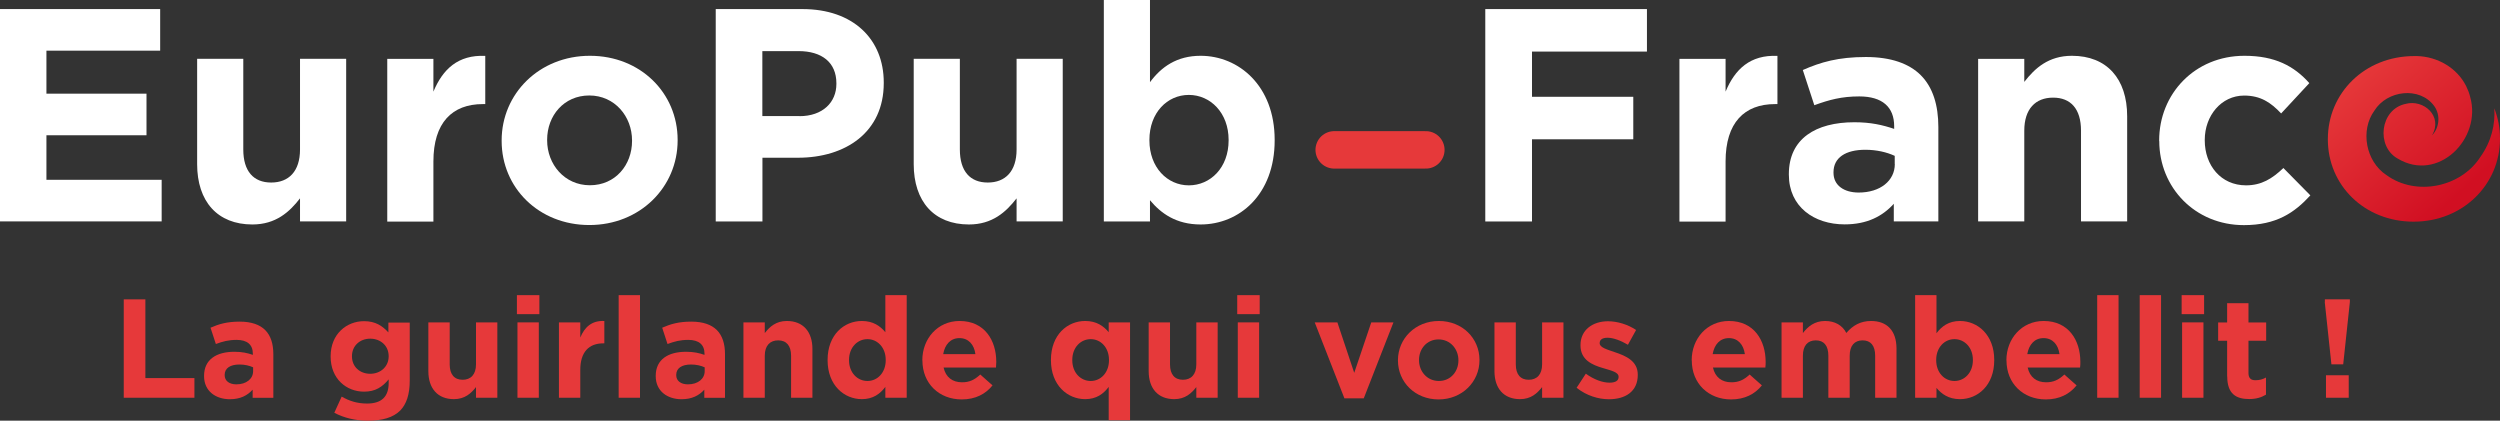 <?xml version="1.0" encoding="UTF-8"?><svg id="Calque_1" xmlns="http://www.w3.org/2000/svg" xmlns:xlink="http://www.w3.org/1999/xlink" viewBox="0 0 267.07 44.94"><rect x="0" y="0" width="267.07" height="44.94" fill="#333333" stroke="none"/><defs><linearGradient id="Dégradé_sans_nom_11" x1="251.04" y1="41.54" x2="262.82" y2="28.67" gradientTransform="translate(0 49.32) scale(1 -1)" gradientUnits="userSpaceOnUse"><stop offset="0" stop-color="#e6393a"/><stop offset="1" stop-color="#d10f22"/></linearGradient></defs><path d="M13.22,31.98h2.31v8.41h5.24v2.1h-7.55v-10.51Z" style="fill:#e6393a;"/><path d="M21.8,40.18v-.03c0-1.76,1.34-2.57,3.24-2.57.81,0,1.4.13,1.97.33v-.13c0-.95-.59-1.47-1.73-1.47-.87,0-1.49.17-2.22.44l-.57-1.74c.89-.39,1.76-.65,3.12-.65,1.25,0,2.15.33,2.72.9.6.6.87,1.49.87,2.57v4.67h-2.21v-.87c-.56.62-1.32,1.02-2.43,1.02-1.52,0-2.76-.87-2.76-2.46h0ZM27.04,39.65v-.41c-.39-.18-.9-.3-1.46-.3-.98,0-1.58.39-1.58,1.11v.03c0,.62.51.98,1.25.98,1.07,0,1.79-.59,1.79-1.41Z" style="fill:#e6393a;"/><path d="M35.72,44.08l.78-1.71c.83.47,1.65.74,2.72.74,1.56,0,2.3-.75,2.3-2.19v-.39c-.68.81-1.41,1.31-2.63,1.31-1.88,0-3.57-1.37-3.57-3.75v-.03c0-2.4,1.73-3.75,3.57-3.75,1.25,0,1.98.53,2.6,1.2v-1.05h2.28v6.23c0,1.44-.35,2.49-1.02,3.17-.75.75-1.91,1.08-3.47,1.08-1.31,0-2.54-.3-3.56-.84v-.02ZM41.52,38.07v-.03c0-1.1-.86-1.86-1.97-1.86s-1.95.77-1.95,1.86v.03c0,1.11.84,1.86,1.95,1.86s1.97-.77,1.97-1.86Z" style="fill:#e6393a;"/><path d="M45.76,39.65v-5.21h2.28v4.49c0,1.08.51,1.64,1.38,1.64s1.43-.56,1.43-1.64v-4.49h2.28v8.05h-2.28v-1.14c-.53.68-1.2,1.29-2.36,1.29-1.73,0-2.73-1.14-2.73-2.99Z" style="fill:#e6393a;"/><path d="M55.22,31.53h2.4v2.03h-2.4v-2.03ZM55.28,34.44h2.28v8.05h-2.28v-8.05Z" style="fill:#e6393a;"/><path d="M59.71,34.44h2.28v1.62c.46-1.11,1.22-1.83,2.57-1.77v2.39h-.12c-1.52,0-2.45.92-2.45,2.84v2.97h-2.28v-8.05Z" style="fill:#e6393a;"/><path d="M66.09,31.53h2.28v10.96h-2.28v-10.96Z" style="fill:#e6393a;"/><path d="M70.05,40.18v-.03c0-1.76,1.34-2.57,3.24-2.57.81,0,1.4.13,1.97.33v-.13c0-.95-.59-1.47-1.73-1.47-.87,0-1.49.17-2.22.44l-.57-1.74c.89-.39,1.76-.65,3.12-.65,1.25,0,2.15.33,2.72.9.6.6.87,1.49.87,2.57v4.67h-2.21v-.87c-.56.62-1.32,1.02-2.43,1.02-1.52,0-2.76-.87-2.76-2.46h0ZM75.28,39.65v-.41c-.39-.18-.9-.3-1.46-.3-.98,0-1.58.39-1.58,1.11v.03c0,.62.51.98,1.25.98,1.07,0,1.79-.59,1.79-1.41Z" style="fill:#e6393a;"/><path d="M79.42,34.44h2.28v1.14c.53-.68,1.2-1.29,2.36-1.29,1.73,0,2.73,1.14,2.73,2.99v5.21h-2.28v-4.49c0-1.08-.51-1.64-1.38-1.64s-1.43.56-1.43,1.64v4.49h-2.28s0-8.05,0-8.05Z" style="fill:#e6393a;"/><path d="M88.41,38.48v-.03c0-2.69,1.76-4.16,3.66-4.16,1.22,0,1.97.55,2.51,1.2v-3.96h2.28v10.96h-2.28v-1.16c-.56.75-1.32,1.31-2.51,1.31-1.88,0-3.66-1.47-3.66-4.16ZM94.62,38.48v-.03c0-1.34-.89-2.22-1.95-2.22s-1.97.87-1.97,2.22v.03c0,1.34.9,2.22,1.97,2.22s1.95-.89,1.95-2.22Z" style="fill:#e6393a;"/><path d="M98.53,38.51v-.03c0-2.3,1.64-4.19,3.98-4.19,2.69,0,3.92,2.09,3.92,4.37,0,.18-.01.39-.03.6h-5.6c.23,1.04.95,1.58,1.97,1.58.77,0,1.32-.24,1.95-.83l1.31,1.16c-.75.93-1.83,1.5-3.29,1.5-2.42,0-4.2-1.7-4.2-4.16h-.01ZM104.2,37.83c-.13-1.02-.74-1.71-1.7-1.71s-1.56.68-1.74,1.71c0,0,3.44,0,3.44,0Z" style="fill:#e6393a;"/><path d="M118.44,41.33c-.56.75-1.32,1.31-2.51,1.31-1.88,0-3.66-1.47-3.66-4.16v-.03c0-2.69,1.76-4.16,3.66-4.16,1.22,0,1.97.55,2.51,1.2v-1.05h2.28v10.45h-2.28v-3.56ZM118.47,38.48v-.03c0-1.34-.89-2.22-1.95-2.22s-1.97.87-1.97,2.22v.03c0,1.34.9,2.22,1.97,2.22s1.95-.89,1.95-2.22Z" style="fill:#e6393a;"/><path d="M122.71,39.65v-5.21h2.28v4.49c0,1.08.51,1.64,1.38,1.64s1.43-.56,1.43-1.64v-4.49h2.28v8.05h-2.28v-1.14c-.53.68-1.2,1.29-2.36,1.29-1.73,0-2.73-1.14-2.73-2.99Z" style="fill:#e6393a;"/><path d="M132.17,31.53h2.4v2.03h-2.4v-2.03ZM132.23,34.44h2.28v8.05h-2.28v-8.05Z" style="fill:#e6393a;"/><path d="M140.45,34.44h2.42l1.8,5.39,1.82-5.39h2.37l-3.17,8.11h-2.07l-3.17-8.11Z" style="fill:#e6393a;"/><path d="M149.34,38.51v-.03c0-2.31,1.86-4.19,4.37-4.19s4.34,1.85,4.34,4.16v.03c0,2.31-1.86,4.19-4.37,4.19s-4.34-1.85-4.34-4.16ZM155.8,38.51v-.03c0-1.19-.86-2.22-2.12-2.22s-2.09,1.01-2.09,2.19v.03c0,1.19.86,2.22,2.12,2.22s2.09-1.01,2.09-2.19Z" style="fill:#e6393a;"/><path d="M159.65,39.65v-5.21h2.28v4.49c0,1.08.51,1.64,1.38,1.64s1.43-.56,1.43-1.64v-4.49h2.28v8.05h-2.28v-1.14c-.53.68-1.2,1.29-2.36,1.29-1.73,0-2.73-1.14-2.73-2.99Z" style="fill:#e6393a;"/><path d="M168.43,41.42l.98-1.5c.87.63,1.79.96,2.54.96.66,0,.96-.24.96-.6v-.03c0-.5-.78-.66-1.67-.93-1.13-.33-2.4-.86-2.4-2.42v-.03c0-1.64,1.32-2.55,2.94-2.55,1.02,0,2.13.35,3,.93l-.87,1.58c-.8-.47-1.59-.75-2.18-.75s-.84.24-.84.56v.03c0,.45.77.66,1.64.96,1.13.38,2.43.92,2.43,2.39v.03c0,1.79-1.34,2.6-3.08,2.6-1.13,0-2.39-.38-3.45-1.22h0Z" style="fill:#e6393a;"/><path d="M180.72,38.51v-.03c0-2.3,1.64-4.19,3.98-4.19,2.69,0,3.92,2.09,3.92,4.37,0,.18,0,.39-.03.6h-5.6c.23,1.04.95,1.58,1.97,1.58.77,0,1.32-.24,1.95-.83l1.31,1.16c-.75.93-1.83,1.5-3.29,1.5-2.42,0-4.2-1.7-4.2-4.16h0ZM186.4,37.83c-.14-1.02-.74-1.71-1.7-1.71s-1.56.68-1.74,1.71h3.44Z" style="fill:#e6393a;"/><path d="M190.32,34.44h2.28v1.14c.53-.68,1.22-1.29,2.37-1.29,1.05,0,1.85.46,2.27,1.28.71-.83,1.55-1.28,2.64-1.28,1.7,0,2.72,1.02,2.72,2.96v5.24h-2.28v-4.49c0-1.08-.48-1.64-1.34-1.64s-1.38.56-1.38,1.64v4.49h-2.28v-4.49c0-1.08-.48-1.64-1.34-1.64s-1.38.56-1.38,1.64v4.49h-2.28s0-8.05,0-8.05Z" style="fill:#e6393a;"/><path d="M206.87,41.44v1.05h-2.28v-10.96h2.28v4.07c.56-.75,1.32-1.31,2.51-1.31,1.88,0,3.66,1.47,3.66,4.16v.03c0,2.69-1.76,4.16-3.66,4.16-1.22,0-1.97-.56-2.51-1.2ZM210.76,38.48v-.03c0-1.34-.9-2.22-1.97-2.22s-1.95.89-1.95,2.22v.03c0,1.34.89,2.22,1.95,2.22s1.97-.87,1.97-2.22Z" style="fill:#e6393a;"/><path d="M214.34,38.51v-.03c0-2.3,1.64-4.19,3.98-4.19,2.69,0,3.92,2.09,3.92,4.37,0,.18,0,.39-.03.6h-5.6c.23,1.04.95,1.58,1.97,1.58.77,0,1.32-.24,1.95-.83l1.31,1.16c-.75.93-1.83,1.5-3.29,1.5-2.42,0-4.2-1.7-4.2-4.16h0ZM220.01,37.83c-.13-1.02-.74-1.71-1.7-1.71s-1.56.68-1.74,1.71h3.44Z" style="fill:#e6393a;"/><path d="M224.04,31.53h2.28v10.96h-2.28v-10.96Z" style="fill:#e6393a;"/><path d="M228.58,31.53h2.28v10.96h-2.28v-10.96Z" style="fill:#e6393a;"/><path d="M233.06,31.53h2.4v2.03h-2.4v-2.03ZM233.11,34.44h2.28v8.05h-2.28v-8.05Z" style="fill:#e6393a;"/><path d="M237.92,40.21v-3.81h-.96v-1.95h.96v-2.06h2.28v2.06h1.89v1.95h-1.89v3.44c0,.53.23.78.74.78.42,0,.8-.1,1.13-.29v1.83c-.48.29-1.04.47-1.8.47-1.4,0-2.34-.56-2.34-2.42h-.01Z" style="fill:#e6393a;"/><path d="M248.36,32.28v-.3h2.67v.3l-.71,6.64h-1.26l-.71-6.64h0ZM248.48,40.09h2.43v2.4h-2.43v-2.4Z" style="fill:#e6393a;"/><path d="M0,.97h17.11v4.44H4.96v4.6h10.69v4.44H4.96v4.76h12.31v4.44H0V.97Z" style="fill:#fff;"/><path d="M21.06,17.53V6.28h4.93v9.69c0,2.33,1.1,3.53,2.98,3.53s3.08-1.2,3.08-3.53V6.28h4.93v17.37h-4.93v-2.46c-1.13,1.46-2.59,2.79-5.09,2.79-3.73,0-5.9-2.46-5.9-6.45Z" style="fill:#fff;"/><path d="M41.37,6.29h4.93v3.5c1-2.4,2.63-3.95,5.54-3.82v5.15h-.26c-3.27,0-5.28,1.98-5.28,6.13v6.42h-4.93s0-17.38,0-17.38Z" style="fill:#fff;"/><path d="M53.59,15.07v-.07c0-4.99,4.02-9.04,9.43-9.04s9.37,3.99,9.37,8.98v.06c0,4.99-4.02,9.04-9.43,9.04s-9.37-3.99-9.37-8.98h0ZM67.52,15.07v-.07c0-2.56-1.85-4.8-4.57-4.8s-4.5,2.17-4.5,4.73v.06c0,2.56,1.85,4.8,4.57,4.8s4.5-2.17,4.5-4.73h0Z" style="fill:#fff;"/><path d="M76.46.97h9.27c5.41,0,8.68,3.21,8.68,7.84v.07c0,5.25-4.08,7.97-9.17,7.97h-3.79v6.81h-4.99V.97ZM85.4,12.41c2.5,0,3.95-1.49,3.95-3.44v-.07c0-2.24-1.56-3.44-4.05-3.44h-3.86v6.94h3.96Z" style="fill:#fff;"/><path d="M97.61,17.53V6.28h4.93v9.69c0,2.33,1.1,3.53,2.98,3.53s3.08-1.2,3.08-3.53V6.28h4.93v17.37h-4.93v-2.46c-1.13,1.46-2.59,2.79-5.09,2.79-3.73,0-5.9-2.46-5.9-6.45Z" style="fill:#fff;"/><path d="M122.85,21.39v2.27h-4.93V0h4.93v8.78c1.2-1.62,2.85-2.82,5.41-2.82,4.05,0,7.91,3.18,7.91,8.98v.06c0,5.8-3.79,8.98-7.91,8.98-2.63,0-4.25-1.2-5.41-2.59ZM131.25,15v-.06c0-2.88-1.94-4.8-4.25-4.8s-4.21,1.91-4.21,4.8v.06c0,2.88,1.91,4.8,4.21,4.8s4.25-1.88,4.25-4.8Z" style="fill:#fff;"/><path d="M158.67.97h17.27v4.54h-12.28v4.83h10.82v4.54h-10.82v8.78h-4.99V.97h0Z" style="fill:#fff;"/><path d="M179.41,6.29h4.93v3.5c1-2.4,2.63-3.95,5.54-3.82v5.15h-.26c-3.27,0-5.28,1.98-5.28,6.13v6.42h-4.93V6.29Z" style="fill:#fff;"/><path d="M191.1,18.67v-.07c0-3.79,2.88-5.54,7-5.54,1.75,0,3.01.29,4.25.71v-.29c0-2.04-1.26-3.18-3.73-3.18-1.88,0-3.21.36-4.8.94l-1.23-3.76c1.91-.84,3.79-1.39,6.74-1.39,2.69,0,4.63.71,5.86,1.94,1.3,1.3,1.88,3.21,1.88,5.54v10.08h-4.76v-1.88c-1.2,1.33-2.85,2.2-5.25,2.2-3.27,0-5.96-1.88-5.96-5.31h0ZM202.41,17.53v-.88c-.84-.39-1.94-.65-3.14-.65-2.11,0-3.4.84-3.4,2.4v.06c0,1.33,1.1,2.11,2.69,2.11,2.3,0,3.86-1.26,3.86-3.05h-.01Z" style="fill:#fff;"/><path d="M211.32,6.29h4.93v2.46c1.13-1.46,2.59-2.79,5.09-2.79,3.73,0,5.9,2.46,5.9,6.45v11.24h-4.93v-9.69c0-2.33-1.1-3.53-2.98-3.53s-3.08,1.2-3.08,3.53v9.69h-4.93V6.29Z" style="fill:#fff;"/><path d="M230.66,15.07v-.07c0-4.96,3.79-9.04,9.11-9.04,3.27,0,5.31,1.1,6.93,2.92l-3.01,3.24c-1.1-1.17-2.2-1.91-3.95-1.91-2.46,0-4.21,2.17-4.21,4.73v.06c0,2.66,1.72,4.8,4.41,4.8,1.65,0,2.79-.71,3.99-1.85l2.88,2.92c-1.69,1.85-3.63,3.18-7.1,3.18-5.22,0-9.04-4.02-9.04-8.98h0Z" style="fill:#fff;"/><path d="M266.46,11.55c.12,1.75-.31,3.57-1.49,5.22-2.09,3.25-6.88,4.22-10.02,1.94-2.22-1.45-2.84-4.79-1.29-6.9,1.34-2.16,4.81-2.6,6.37-.5.74,1,.53,2.41-.23,3.15,1.21-2.02-.87-3.89-2.82-3.36-2.74.58-3.17,4.55-.84,5.84,4.32,2.6,9.03-2.13,7.74-6.6-.1-.4-.25-.79-.43-1.15-.98-1.95-3.06-3.14-5.24-3.2h-.3c-5.3,0-9.23,3.96-9.23,8.85v.06c0,4.88,3.9,8.78,9.16,8.78s9.23-3.96,9.23-8.85v-.06c0-1.13-.22-2.21-.61-3.2v-.02Z" style="fill:url(#Dégradé_sans_nom_11);"/><line x1="142.53" y1="16.01" x2="152.32" y2="16.01" style="fill:none; stroke:#e6393a; stroke-linecap:round; stroke-linejoin:round; stroke-width:4px;"/></svg>
